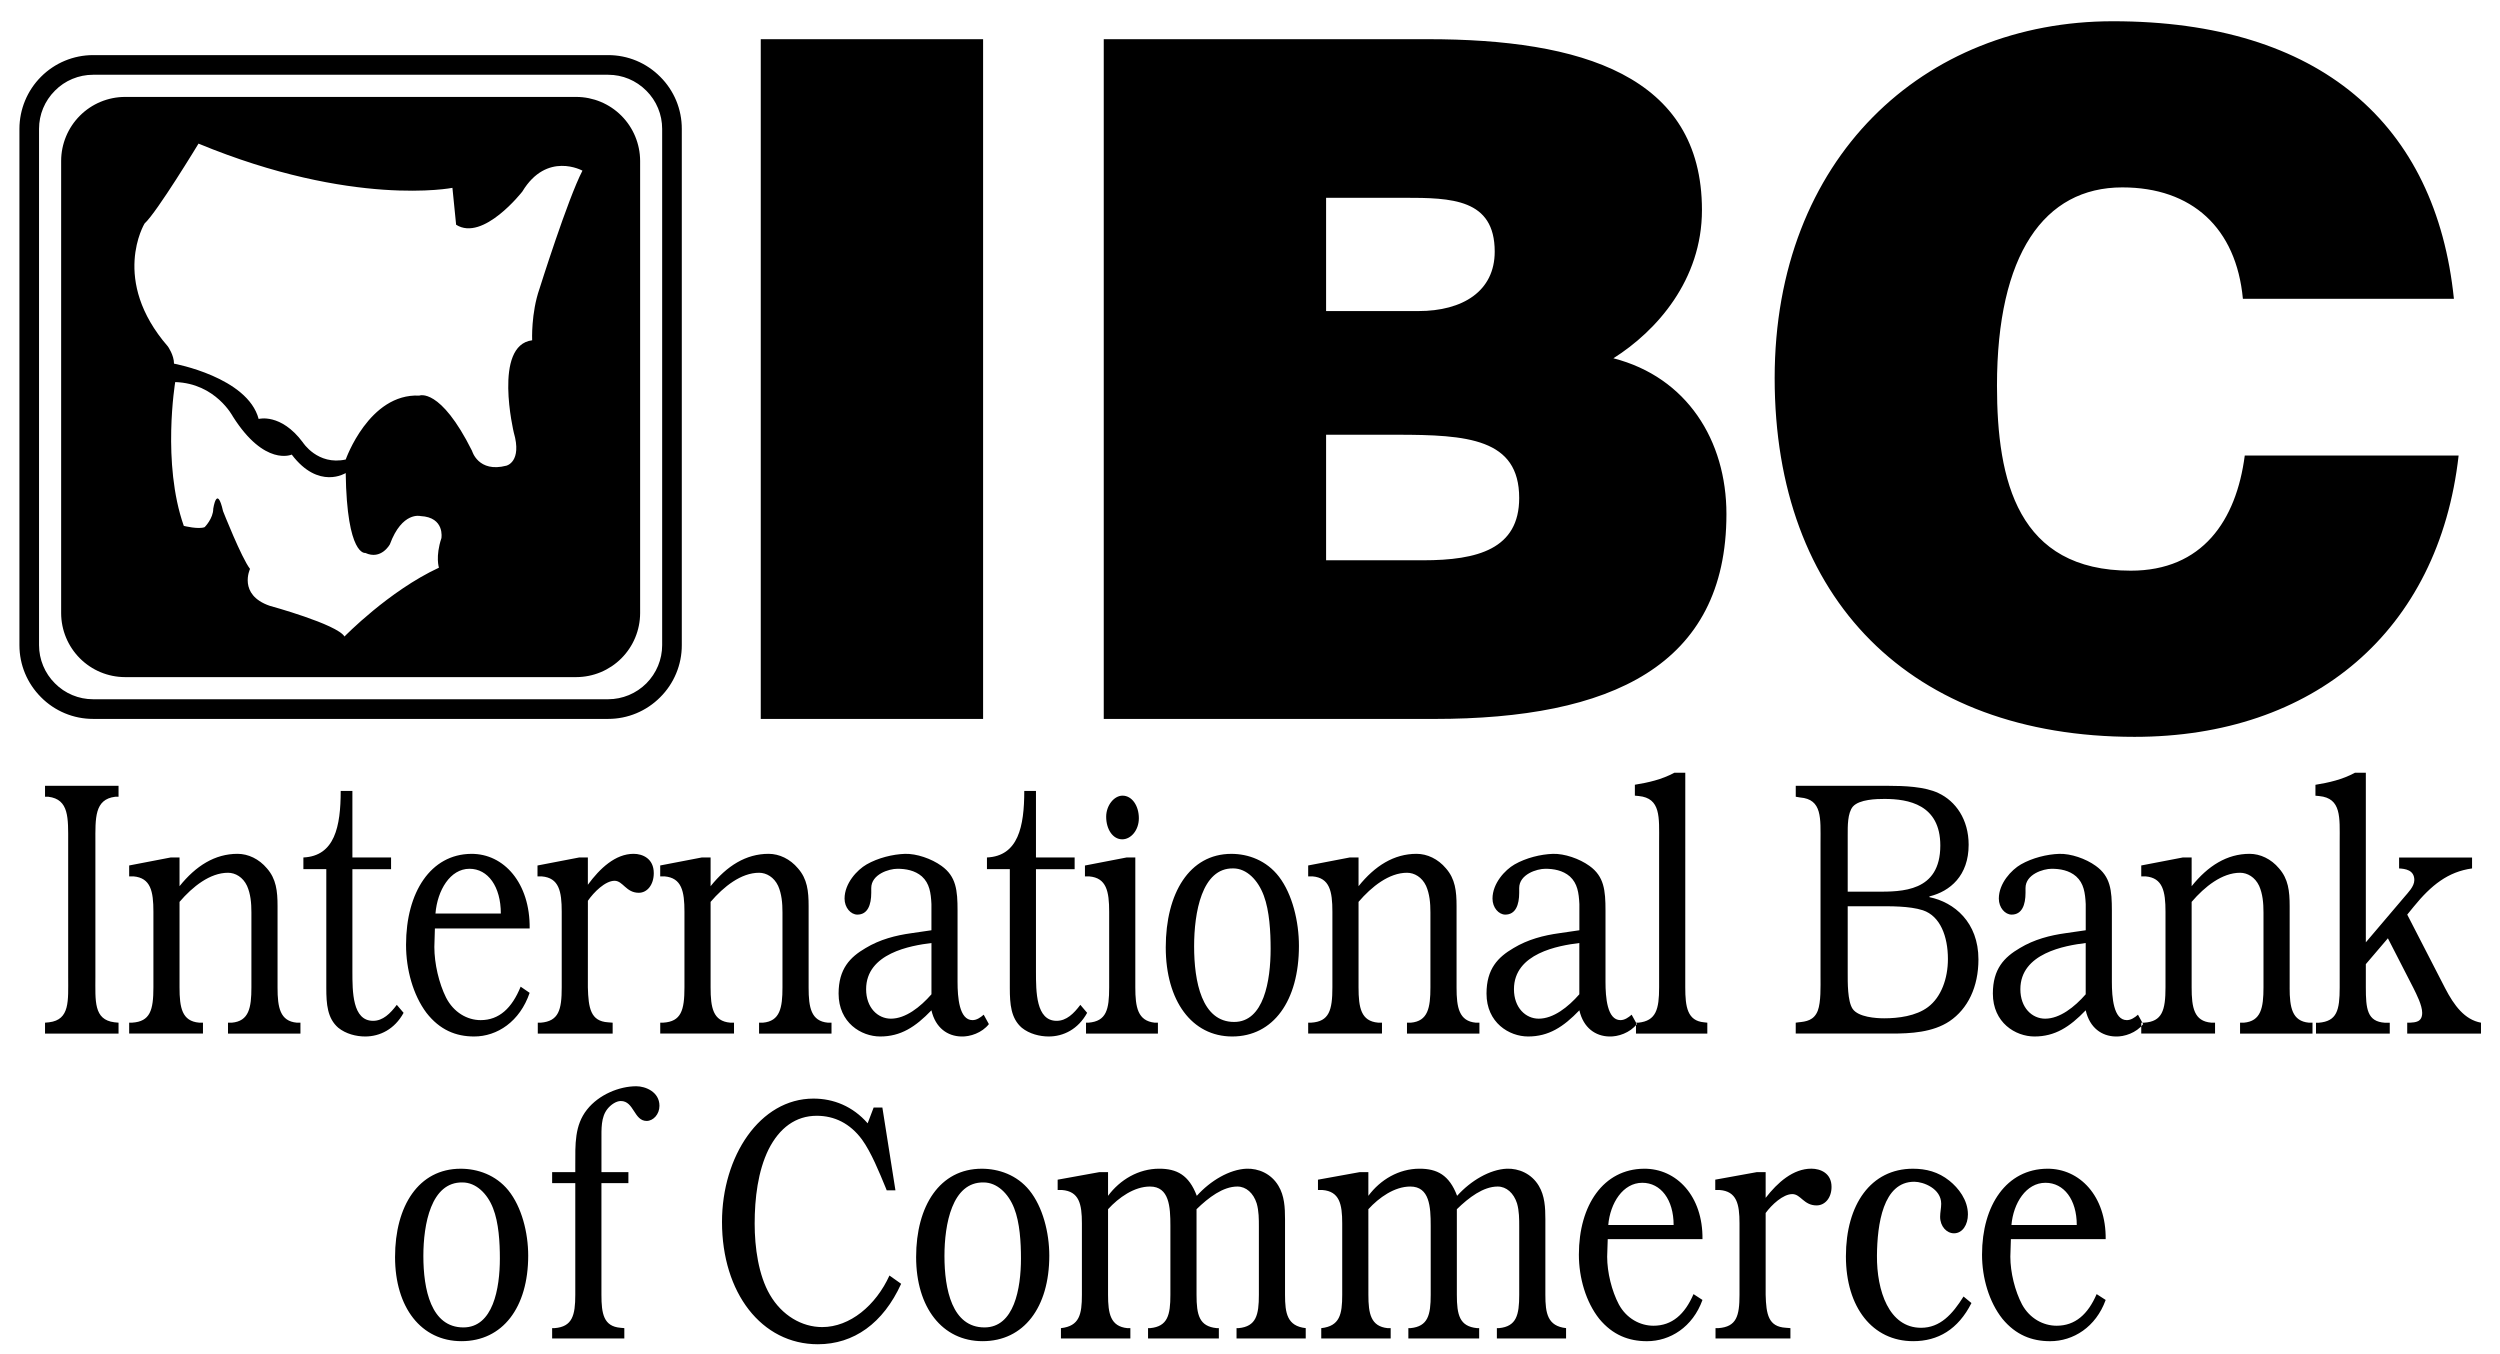 <svg xmlns="http://www.w3.org/2000/svg" width="96" height="52" viewBox="0 0 96 52" fill="none"><path fill-rule="evenodd" clip-rule="evenodd" d="M25.352 2.948C25.09 2.684 24.779 2.474 24.436 2.331C24.094 2.189 23.726 2.116 23.355 2.116H3.572C2.823 2.117 2.105 2.416 1.575 2.947C1.045 3.478 0.747 4.198 0.746 4.949V24.774C0.746 25.527 1.041 26.238 1.576 26.774C1.837 27.038 2.148 27.247 2.491 27.39C2.833 27.533 3.201 27.606 3.572 27.606H23.355C23.726 27.606 24.094 27.533 24.436 27.39C24.779 27.247 25.09 27.038 25.352 26.774C25.615 26.512 25.824 26.201 25.966 25.857C26.109 25.514 26.182 25.146 26.181 24.774V4.948C26.182 4.576 26.109 4.208 25.967 3.864C25.824 3.521 25.615 3.209 25.352 2.948ZM25.427 24.774C25.427 25.325 25.208 25.852 24.82 26.242C24.431 26.631 23.904 26.85 23.355 26.851H3.572C3.3 26.851 3.03 26.797 2.779 26.692C2.528 26.587 2.3 26.434 2.109 26.24C1.916 26.048 1.762 25.82 1.658 25.568C1.553 25.316 1.499 25.047 1.499 24.774V4.948C1.499 4.396 1.716 3.875 2.109 3.482C2.3 3.288 2.528 3.134 2.779 3.03C3.031 2.925 3.3 2.871 3.572 2.871H23.355C23.906 2.871 24.426 3.088 24.818 3.482C25.012 3.674 25.165 3.902 25.269 4.154C25.374 4.406 25.427 4.676 25.427 4.948V24.774ZM22.131 3.722H4.798C4.149 3.724 3.527 3.983 3.068 4.443C2.609 4.903 2.35 5.526 2.348 6.176V23.546C2.35 24.197 2.609 24.82 3.068 25.28C3.527 25.74 4.148 25.999 4.798 26.001H22.131C22.78 25.999 23.402 25.74 23.861 25.28C24.32 24.82 24.579 24.197 24.581 23.546V6.176C24.578 5.526 24.32 4.903 23.861 4.443C23.402 3.983 22.78 3.724 22.131 3.722ZM7.623 5.515C7.623 5.515 6.022 8.158 5.551 8.583C5.551 8.583 4.232 10.755 6.446 13.303C6.446 13.303 6.682 13.633 6.682 13.964C6.682 13.964 9.508 14.483 9.932 16.088C9.932 16.088 10.78 15.852 11.627 16.985C11.627 16.985 12.193 17.882 13.276 17.645C13.276 17.645 14.171 15.097 16.102 15.191C16.102 15.191 16.903 14.861 18.127 17.315C18.127 17.315 18.363 18.165 19.446 17.882C19.446 17.882 20.058 17.74 19.729 16.607C19.729 16.607 18.928 13.256 20.435 13.067C20.435 13.067 20.388 12.028 20.718 11.084C20.718 11.084 21.801 7.639 22.366 6.553C22.366 6.553 21 5.797 20.058 7.355C20.058 7.355 18.551 9.291 17.515 8.63L17.373 7.213C17.373 7.214 13.558 7.969 7.623 5.515ZM6.728 14.672C6.728 14.672 6.21 17.787 7.058 20.194C7.058 20.194 7.623 20.336 7.859 20.242C7.859 20.242 8.189 19.912 8.189 19.534C8.189 19.534 8.33 18.589 8.565 19.628C8.565 19.628 9.272 21.422 9.601 21.846C9.601 21.846 9.13 22.838 10.355 23.262C10.355 23.262 12.946 23.971 13.228 24.442C13.228 24.442 14.924 22.696 16.855 21.799C16.855 21.799 16.714 21.374 16.95 20.666C16.95 20.666 17.091 19.864 16.149 19.817C16.149 19.817 15.442 19.628 14.971 20.902C14.971 20.902 14.641 21.516 14.029 21.233C14.029 21.233 13.322 21.374 13.275 18.165C13.275 18.165 12.239 18.826 11.203 17.456C11.203 17.456 10.166 17.928 8.942 15.993C8.942 15.994 8.282 14.719 6.728 14.672ZM29.213 27.606V1.505H37.751V27.606H29.213ZM42.384 27.606V1.505H54.828C60.688 1.505 65.355 2.882 65.355 8.067C65.355 10.749 63.618 12.707 61.955 13.758C64.776 14.483 66.295 16.912 66.295 19.74C66.295 25.576 61.846 27.607 55.082 27.607L42.384 27.606ZM50.922 16.694V21.515H54.647C56.746 21.515 58.337 21.08 58.337 19.123C58.337 16.839 56.347 16.694 53.634 16.694H50.922ZM50.922 7.595V11.945H54.467C56.167 11.945 57.397 11.184 57.397 9.661C57.397 7.631 55.733 7.595 53.925 7.595H50.922ZM86.127 11.474C85.873 8.755 84.173 7.196 81.496 7.196C78.493 7.196 76.684 9.77 76.684 14.809C76.684 18.47 77.481 21.914 81.822 21.914C84.571 21.914 85.873 19.993 86.199 17.492H94.411C93.651 24.235 88.84 28.295 81.966 28.295C73.356 28.295 68.147 23.002 68.147 14.519C68.147 6.072 73.863 0.816 81.134 0.816C89.093 0.816 93.543 4.767 94.23 11.474H86.127ZM2.618 32.341C2.618 31.419 2.66 30.693 1.855 30.595H1.729V30.176H4.552V30.595H4.426C3.621 30.693 3.663 31.42 3.663 32.341V37.51C3.663 38.433 3.59 39.158 4.395 39.256L4.552 39.271V39.69H1.729V39.271L1.886 39.256C2.691 39.158 2.618 38.432 2.618 37.51L2.618 32.341ZM10.658 37.929C10.658 38.684 10.752 39.214 11.4 39.271H11.537V39.69H8.755V39.271H8.901C9.56 39.214 9.654 38.698 9.654 37.914V35.037C9.654 34.674 9.623 34.325 9.486 34.017C9.33 33.682 9.037 33.514 8.755 33.514C8.065 33.514 7.396 34.045 6.894 34.632V37.914C6.894 38.697 6.988 39.214 7.647 39.27H7.794V39.689H4.96V39.27H5.075C5.765 39.227 5.891 38.795 5.891 37.914V35.008C5.891 34.227 5.786 33.71 5.127 33.653H4.96V33.234L6.559 32.926H6.894V34.03C7.521 33.248 8.253 32.787 9.121 32.787C9.529 32.787 9.947 32.983 10.251 33.346C10.606 33.751 10.658 34.213 10.658 34.799L10.658 37.929ZM15.017 33.376H13.532V37.3C13.532 38.082 13.532 39.2 14.327 39.2C14.703 39.2 14.986 38.921 15.237 38.586L15.498 38.893C15.154 39.522 14.589 39.801 14.024 39.801C13.679 39.801 13.282 39.703 12.989 39.465C12.571 39.103 12.53 38.559 12.53 37.943V33.375H11.65V32.927C12.853 32.872 13.083 31.74 13.083 30.371H13.532V32.927H15.017V33.376ZM16.7 35.652L16.679 36.364C16.679 37.006 16.857 37.762 17.128 38.306C17.421 38.879 17.944 39.173 18.457 39.173C19.168 39.173 19.659 38.711 19.993 37.888L20.338 38.125C19.962 39.228 19.094 39.801 18.206 39.801C17.505 39.801 16.888 39.55 16.376 38.893C15.863 38.208 15.592 37.231 15.592 36.281C15.592 34.255 16.543 32.803 18.091 32.788C19.346 32.775 20.36 33.907 20.339 35.653L16.7 35.652ZM19.232 35.079C19.232 34.046 18.74 33.361 18.029 33.361C17.287 33.361 16.795 34.186 16.722 35.079H19.232ZM22.574 37.915C22.595 38.712 22.679 39.215 23.348 39.257L23.526 39.271V39.69H20.651V39.271H20.765C21.455 39.214 21.57 38.781 21.57 37.915V35.009C21.57 34.227 21.466 33.71 20.807 33.654H20.64V33.235L22.24 32.927H22.574V33.975C23.034 33.346 23.63 32.787 24.331 32.787C24.676 32.787 25.105 32.969 25.105 33.528C25.105 33.975 24.853 34.283 24.53 34.283C24.039 34.283 23.923 33.822 23.599 33.822C23.244 33.822 22.805 34.255 22.575 34.59L22.574 37.915ZM31.051 37.93C31.051 38.684 31.145 39.214 31.793 39.271H31.93V39.69H29.148V39.271H29.295C29.954 39.214 30.047 38.698 30.047 37.915V35.037C30.047 34.674 30.016 34.325 29.88 34.017C29.723 33.682 29.43 33.514 29.148 33.514C28.458 33.514 27.789 34.046 27.287 34.632V37.914C27.287 38.697 27.381 39.214 28.04 39.27H28.186V39.689H25.353V39.27H25.468C26.158 39.228 26.283 38.795 26.283 37.914V35.008C26.283 34.227 26.178 33.71 25.52 33.653H25.352V33.234L26.952 32.926H27.287V34.03C27.914 33.248 28.646 32.787 29.514 32.787C29.922 32.787 30.34 32.983 30.643 33.346C30.999 33.751 31.051 34.213 31.051 34.799V37.93ZM37.973 39.326C37.711 39.661 37.251 39.816 36.906 39.801C36.394 39.788 35.924 39.48 35.767 38.796C35.15 39.438 34.585 39.801 33.801 39.801C33.069 39.801 32.202 39.271 32.202 38.153C32.202 37.203 32.641 36.756 33.237 36.407C33.791 36.072 34.398 35.918 34.993 35.835L35.767 35.722V34.717C35.746 34.284 35.694 33.921 35.401 33.655C35.129 33.418 34.774 33.361 34.46 33.361C34.136 33.361 33.456 33.572 33.456 34.102V34.284C33.456 34.744 33.32 35.121 32.923 35.121C32.671 35.121 32.431 34.856 32.431 34.507C32.431 33.92 32.912 33.404 33.278 33.194C33.717 32.942 34.282 32.803 34.752 32.788C35.191 32.775 35.766 32.971 36.153 33.25C36.718 33.655 36.77 34.186 36.77 34.968V37.706C36.77 38.294 36.833 39.173 37.345 39.173C37.502 39.173 37.649 39.075 37.774 38.964L37.973 39.326ZM35.768 36.212C34.974 36.31 33.259 36.602 33.259 37.986C33.259 38.698 33.708 39.117 34.21 39.117C34.774 39.117 35.339 38.671 35.768 38.181L35.768 36.212ZM41.266 33.376H39.781V37.3C39.781 38.082 39.781 39.2 40.575 39.2C40.952 39.2 41.234 38.921 41.485 38.586L41.746 38.893C41.401 39.522 40.837 39.801 40.272 39.801C39.927 39.801 39.53 39.703 39.237 39.466C38.819 39.103 38.777 38.559 38.777 37.943V33.375H37.899V32.927C39.102 32.872 39.332 31.74 39.332 30.371H39.781V32.927H41.266L41.266 33.376ZM43.596 37.915C43.596 38.684 43.691 39.2 44.339 39.271H44.464V39.69H41.703V39.271H41.798C42.488 39.215 42.592 38.768 42.592 37.915V35.01C42.592 34.228 42.488 33.711 41.829 33.654H41.662V33.236L43.261 32.927H43.596L43.596 37.915ZM43.094 32.23C42.728 32.23 42.477 31.838 42.477 31.363C42.477 30.93 42.78 30.553 43.105 30.553C43.471 30.553 43.732 30.945 43.732 31.419C43.732 31.88 43.429 32.23 43.094 32.23ZM49.115 33.668C49.627 34.339 49.879 35.386 49.879 36.323C49.879 38.432 48.896 39.801 47.317 39.801C45.769 39.801 44.765 38.432 44.765 36.379C44.765 34.297 45.675 32.788 47.285 32.788C47.934 32.788 48.634 33.04 49.115 33.668ZM45.854 36.337C45.854 37.692 46.147 39.243 47.391 39.243C48.531 39.243 48.792 37.664 48.792 36.434C48.792 35.793 48.75 34.981 48.531 34.395C48.31 33.794 47.872 33.347 47.359 33.347C46.147 33.319 45.854 35.051 45.854 36.337ZM55.932 37.93C55.932 38.684 56.026 39.214 56.674 39.271H56.81V39.69H54.028V39.271H54.175C54.834 39.214 54.928 38.698 54.928 37.915V35.037C54.928 34.674 54.897 34.325 54.761 34.017C54.604 33.682 54.312 33.514 54.029 33.514C53.34 33.514 52.67 34.046 52.168 34.632V37.914C52.168 38.697 52.263 39.214 52.921 39.27H53.068V39.689H50.234V39.27H50.349C51.039 39.228 51.164 38.795 51.164 37.914V35.008C51.164 34.227 51.06 33.71 50.401 33.653H50.234V33.234L51.834 32.926H52.168V34.03C52.795 33.248 53.527 32.787 54.395 32.787C54.803 32.787 55.222 32.983 55.525 33.346C55.88 33.751 55.932 34.213 55.932 34.799L55.932 37.93ZM62.854 39.326C62.592 39.661 62.132 39.816 61.787 39.801C61.275 39.788 60.804 39.48 60.648 38.796C60.031 39.438 59.466 39.801 58.681 39.801C57.95 39.801 57.082 39.271 57.082 38.153C57.082 37.203 57.522 36.756 58.118 36.407C58.672 36.072 59.278 35.918 59.874 35.835L60.648 35.722V34.717C60.627 34.284 60.575 33.921 60.282 33.655C60.01 33.418 59.654 33.361 59.341 33.361C59.017 33.361 58.337 33.572 58.337 34.102V34.284C58.337 34.744 58.201 35.121 57.803 35.121C57.553 35.121 57.312 34.856 57.312 34.507C57.312 33.92 57.793 33.404 58.159 33.194C58.599 32.942 59.163 32.803 59.633 32.788C60.073 32.775 60.648 32.971 61.035 33.25C61.599 33.655 61.651 34.186 61.651 34.968V37.706C61.651 38.294 61.714 39.173 62.226 39.173C62.383 39.173 62.529 39.075 62.655 38.964L62.854 39.326ZM60.646 36.212C59.851 36.31 58.136 36.602 58.136 37.986C58.136 38.698 58.586 39.117 59.087 39.117C59.652 39.117 60.217 38.671 60.646 38.181V36.212ZM64.714 37.915C64.714 38.671 64.798 39.2 65.435 39.257L65.561 39.271V39.69H62.822V39.271H62.915C63.596 39.2 63.71 38.754 63.71 37.915V32.313C63.71 31.391 63.783 30.65 62.926 30.567L62.779 30.553V30.134C63.293 30.05 63.804 29.938 64.296 29.673H64.715L64.714 37.915ZM68.956 39.69V39.271L69.061 39.257C69.353 39.228 69.656 39.187 69.803 38.81C69.928 38.475 69.908 37.874 69.908 37.51V32.355C69.908 31.42 69.981 30.693 69.124 30.623L68.957 30.595V30.176H72.542C73.107 30.176 73.912 30.204 74.436 30.455C75.094 30.762 75.596 31.461 75.596 32.439C75.596 33.626 74.885 34.227 74.09 34.422V34.451C75.042 34.645 75.972 35.414 75.972 36.84C75.972 37.901 75.564 38.739 74.863 39.214C74.215 39.647 73.359 39.689 72.647 39.689H68.956V39.69ZM72.061 34.241C73.023 34.241 74.508 34.255 74.508 32.468C74.508 30.889 73.274 30.679 72.364 30.679C72.061 30.679 71.402 30.692 71.151 30.972C70.942 31.224 70.952 31.727 70.952 32.076V34.241H72.061ZM70.952 37.357C70.952 37.72 70.942 38.446 71.141 38.74C71.36 39.06 72.039 39.103 72.353 39.103C72.887 39.103 73.576 39.019 74.037 38.67C74.539 38.293 74.8 37.579 74.8 36.826C74.8 35.959 74.507 35.177 73.838 34.954C73.315 34.787 72.594 34.8 72.05 34.8H70.952V37.357ZM82.297 39.326C82.036 39.661 81.576 39.816 81.231 39.801C80.717 39.788 80.247 39.48 80.091 38.796C79.474 39.438 78.909 39.801 78.125 39.801C77.393 39.801 76.526 39.271 76.526 38.152C76.526 37.203 76.965 36.756 77.56 36.407C78.115 36.072 78.722 35.917 79.318 35.834L80.092 35.722V34.717C80.07 34.284 80.019 33.92 79.725 33.655C79.454 33.417 79.098 33.361 78.784 33.361C78.46 33.361 77.78 33.571 77.78 34.101V34.283C77.78 34.744 77.645 35.121 77.247 35.121C76.996 35.121 76.755 34.856 76.755 34.506C76.755 33.92 77.237 33.404 77.603 33.193C78.043 32.942 78.606 32.803 79.076 32.788C79.517 32.775 80.092 32.97 80.478 33.25C81.043 33.655 81.096 34.186 81.096 34.968V37.706C81.096 38.294 81.157 39.173 81.671 39.173C81.826 39.173 81.974 39.075 82.098 38.964L82.297 39.326ZM80.091 36.212C79.296 36.31 77.582 36.602 77.582 37.986C77.582 38.698 78.031 39.117 78.533 39.117C79.097 39.117 79.662 38.671 80.091 38.181V36.212ZM87.922 37.929C87.922 38.684 88.016 39.214 88.664 39.271H88.8V39.69H86.018V39.271H86.164C86.823 39.214 86.918 38.698 86.918 37.914V35.037C86.918 34.674 86.887 34.325 86.751 34.017C86.594 33.682 86.301 33.514 86.019 33.514C85.33 33.514 84.66 34.046 84.159 34.632V37.914C84.159 38.697 84.252 39.214 84.911 39.27H85.058V39.689H82.224V39.27H82.338C83.029 39.228 83.155 38.795 83.155 37.914V35.008C83.155 34.227 83.05 33.71 82.391 33.653H82.224V33.234L83.824 32.926H84.159V34.03C84.785 33.248 85.517 32.787 86.385 32.787C86.793 32.787 87.212 32.983 87.515 33.346C87.87 33.751 87.923 34.213 87.923 34.799V37.929H87.922ZM90.85 36.183L92.334 34.437C92.46 34.284 92.71 34.046 92.71 33.794C92.71 33.404 92.354 33.361 92.125 33.348V32.928H94.927V33.348C94.007 33.474 93.358 33.99 92.688 34.814L92.438 35.121L93.891 37.943C94.237 38.614 94.644 39.158 95.27 39.271V39.69H92.437V39.271H92.542C92.741 39.257 93.012 39.257 93.012 38.893C93.012 38.601 92.793 38.181 92.677 37.944L91.695 36.03L90.848 37.023V37.916C90.848 38.741 90.9 39.229 91.579 39.273H91.767V39.691H88.934V39.273H89.039C89.739 39.216 89.844 38.798 89.844 37.916V32.314C89.844 31.392 89.916 30.652 89.06 30.569L88.913 30.555V30.136C89.425 30.052 89.937 29.94 90.429 29.674H90.848V36.183H90.85ZM19.52 45.709C20.032 46.343 20.283 47.331 20.283 48.216C20.283 50.208 19.3 51.501 17.721 51.501C16.174 51.501 15.17 50.208 15.17 48.269C15.17 46.303 16.079 44.879 17.69 44.879C18.338 44.879 19.038 45.116 19.52 45.709ZM16.257 48.23C16.257 49.509 16.549 50.973 17.794 50.973C18.933 50.973 19.195 49.483 19.195 48.322C19.195 47.714 19.153 46.949 18.933 46.395C18.714 45.828 18.274 45.406 17.762 45.406C16.55 45.379 16.257 47.016 16.257 48.23ZM24.13 45.432H23.095V49.721C23.095 50.447 23.179 50.934 23.827 50.987L23.974 51V51.396H21.202V51H21.297C21.977 50.947 22.091 50.511 22.091 49.72V45.432H21.202V45.01H22.091V44.746C22.091 43.941 22.06 43.215 22.541 42.609C23.001 42.028 23.785 41.712 24.434 41.712C24.779 41.712 25.323 41.922 25.323 42.464C25.323 42.793 25.082 43.044 24.831 43.044C24.34 43.044 24.35 42.279 23.838 42.279C23.66 42.279 23.451 42.424 23.326 42.583C23.074 42.899 23.096 43.348 23.096 43.782V45.01H24.131L24.13 45.432ZM34.385 45.709H34.05L34.008 45.604C33.768 45.023 33.454 44.245 33.099 43.756C32.639 43.136 32.042 42.846 31.363 42.846C30.558 42.846 29.931 43.308 29.512 44.139C29.104 44.97 28.979 46.013 28.979 46.989C28.979 47.9 29.125 48.968 29.565 49.72C30.025 50.511 30.788 50.96 31.572 50.96C32.639 50.96 33.632 50.129 34.155 48.98L34.604 49.298C33.914 50.815 32.785 51.619 31.405 51.619C29.24 51.619 27.725 49.64 27.725 46.922C27.725 44.403 29.178 42.186 31.237 42.186C32.001 42.186 32.743 42.476 33.318 43.135L33.548 42.529H33.883L34.385 45.709ZM39.529 45.709C40.042 46.343 40.293 47.331 40.293 48.217C40.293 50.208 39.31 51.501 37.731 51.501C36.183 51.501 35.179 50.208 35.179 48.27C35.179 46.304 36.089 44.879 37.699 44.879C38.348 44.879 39.049 45.116 39.529 45.709ZM36.267 48.23C36.267 49.509 36.56 50.973 37.804 50.973C38.944 50.973 39.205 49.483 39.205 48.322C39.205 47.714 39.163 46.949 38.944 46.395C38.724 45.828 38.285 45.406 37.772 45.406C36.559 45.379 36.267 47.016 36.267 48.23ZM42.549 49.721C42.549 50.447 42.643 50.934 43.291 51.001H43.406V51.397H40.74V51.001C41.451 50.922 41.545 50.473 41.545 49.721V46.976C41.545 46.237 41.44 45.748 40.781 45.696H40.614V45.3L42.214 45.01H42.549V45.92C43.009 45.3 43.72 44.878 44.514 44.878C45.184 44.878 45.654 45.115 45.957 45.92C46.48 45.339 47.212 44.904 47.87 44.878C48.32 44.864 48.811 45.062 49.093 45.537C49.323 45.92 49.345 46.369 49.345 46.817V49.72C49.345 50.432 49.428 50.921 50.14 51V51.396H47.483V51H47.567C48.236 50.934 48.341 50.498 48.341 49.72V47.107C48.341 46.817 48.341 46.501 48.257 46.21C48.132 45.814 47.85 45.563 47.515 45.563C46.961 45.563 46.407 45.986 45.947 46.434V49.72C45.947 50.498 46.051 50.933 46.72 51H46.804V51.396H44.085V51H44.169C44.839 50.934 44.943 50.498 44.943 49.72V47.068C44.943 46.342 44.901 45.563 44.159 45.563C43.553 45.563 42.957 45.986 42.549 46.434L42.549 49.721ZM52.546 49.721C52.546 50.447 52.639 50.934 53.288 51.001H53.402V51.397H50.736V51.001C51.447 50.922 51.541 50.473 51.541 49.721V46.976C51.541 46.237 51.437 45.748 50.778 45.696H50.61V45.3L52.211 45.01H52.545V45.92C53.005 45.3 53.715 44.878 54.51 44.878C55.179 44.878 55.65 45.115 55.953 45.92C56.477 45.339 57.209 44.904 57.867 44.878C58.316 44.864 58.808 45.062 59.091 45.537C59.32 45.92 59.342 46.369 59.342 46.817V49.72C59.342 50.432 59.425 50.921 60.137 51V51.396H57.48V51H57.564C58.233 50.934 58.338 50.498 58.338 49.72V47.107C58.338 46.817 58.338 46.501 58.254 46.21C58.128 45.814 57.846 45.563 57.511 45.563C56.957 45.563 56.402 45.986 55.943 46.434V49.72C55.943 50.498 56.048 50.933 56.717 51H56.8V51.396H54.081V51H54.165C54.834 50.934 54.939 50.498 54.939 49.72V47.068C54.939 46.342 54.898 45.563 54.156 45.563C53.548 45.563 52.953 45.986 52.545 46.434L52.546 49.721ZM61.737 47.583L61.715 48.256C61.715 48.862 61.893 49.576 62.164 50.09C62.458 50.631 62.981 50.908 63.493 50.908C64.204 50.908 64.696 50.473 65.031 49.694L65.375 49.918C64.999 50.962 64.131 51.502 63.243 51.502C62.542 51.502 61.925 51.264 61.412 50.644C60.9 49.998 60.629 49.074 60.629 48.178C60.629 46.265 61.58 44.892 63.127 44.879C64.382 44.866 65.397 45.935 65.375 47.583H61.737V47.583ZM64.267 47.041C64.267 46.066 63.775 45.419 63.064 45.419C62.322 45.419 61.83 46.198 61.757 47.041H64.267ZM67.801 49.721C67.821 50.472 67.905 50.947 68.575 50.986L68.752 51V51.396H65.876V51H65.992C66.681 50.947 66.797 50.538 66.797 49.72V46.975C66.797 46.236 66.692 45.747 66.033 45.696H65.866V45.299L67.466 45.009H67.801V45.998C68.26 45.405 68.856 44.877 69.557 44.877C69.902 44.877 70.331 45.048 70.331 45.576C70.331 45.998 70.08 46.288 69.756 46.288C69.264 46.288 69.149 45.853 68.825 45.853C68.47 45.853 68.031 46.263 67.801 46.579V49.721H67.801ZM75.704 50.037C75.19 51.053 74.418 51.501 73.466 51.501C71.908 51.501 70.883 50.208 70.883 48.243C70.883 46.25 71.845 44.879 73.456 44.879C73.958 44.879 74.428 44.997 74.857 45.34C75.202 45.617 75.568 46.079 75.568 46.633C75.568 47.029 75.359 47.359 75.034 47.359C74.752 47.359 74.501 47.094 74.501 46.725C74.501 46.554 74.542 46.396 74.542 46.224C74.542 45.644 73.863 45.379 73.507 45.379C72.305 45.379 72.085 47.016 72.075 48.216C72.064 49.562 72.535 50.987 73.769 50.987C74.5 50.987 74.971 50.472 75.4 49.786L75.704 50.037ZM77.218 47.583L77.197 48.255C77.197 48.862 77.375 49.575 77.646 50.09C77.94 50.631 78.462 50.908 78.975 50.908C79.686 50.908 80.177 50.472 80.511 49.694L80.858 49.918C80.48 50.962 79.613 51.502 78.724 51.502C78.023 51.502 77.407 51.264 76.894 50.644C76.381 49.998 76.11 49.074 76.11 48.178C76.11 46.265 77.062 44.892 78.609 44.879C79.864 44.866 80.878 45.935 80.858 47.583H77.218V47.583ZM79.748 47.041C79.748 46.066 79.257 45.419 78.546 45.419C77.803 45.419 77.312 46.198 77.239 47.041H79.748Z" fill="black"></path></svg>